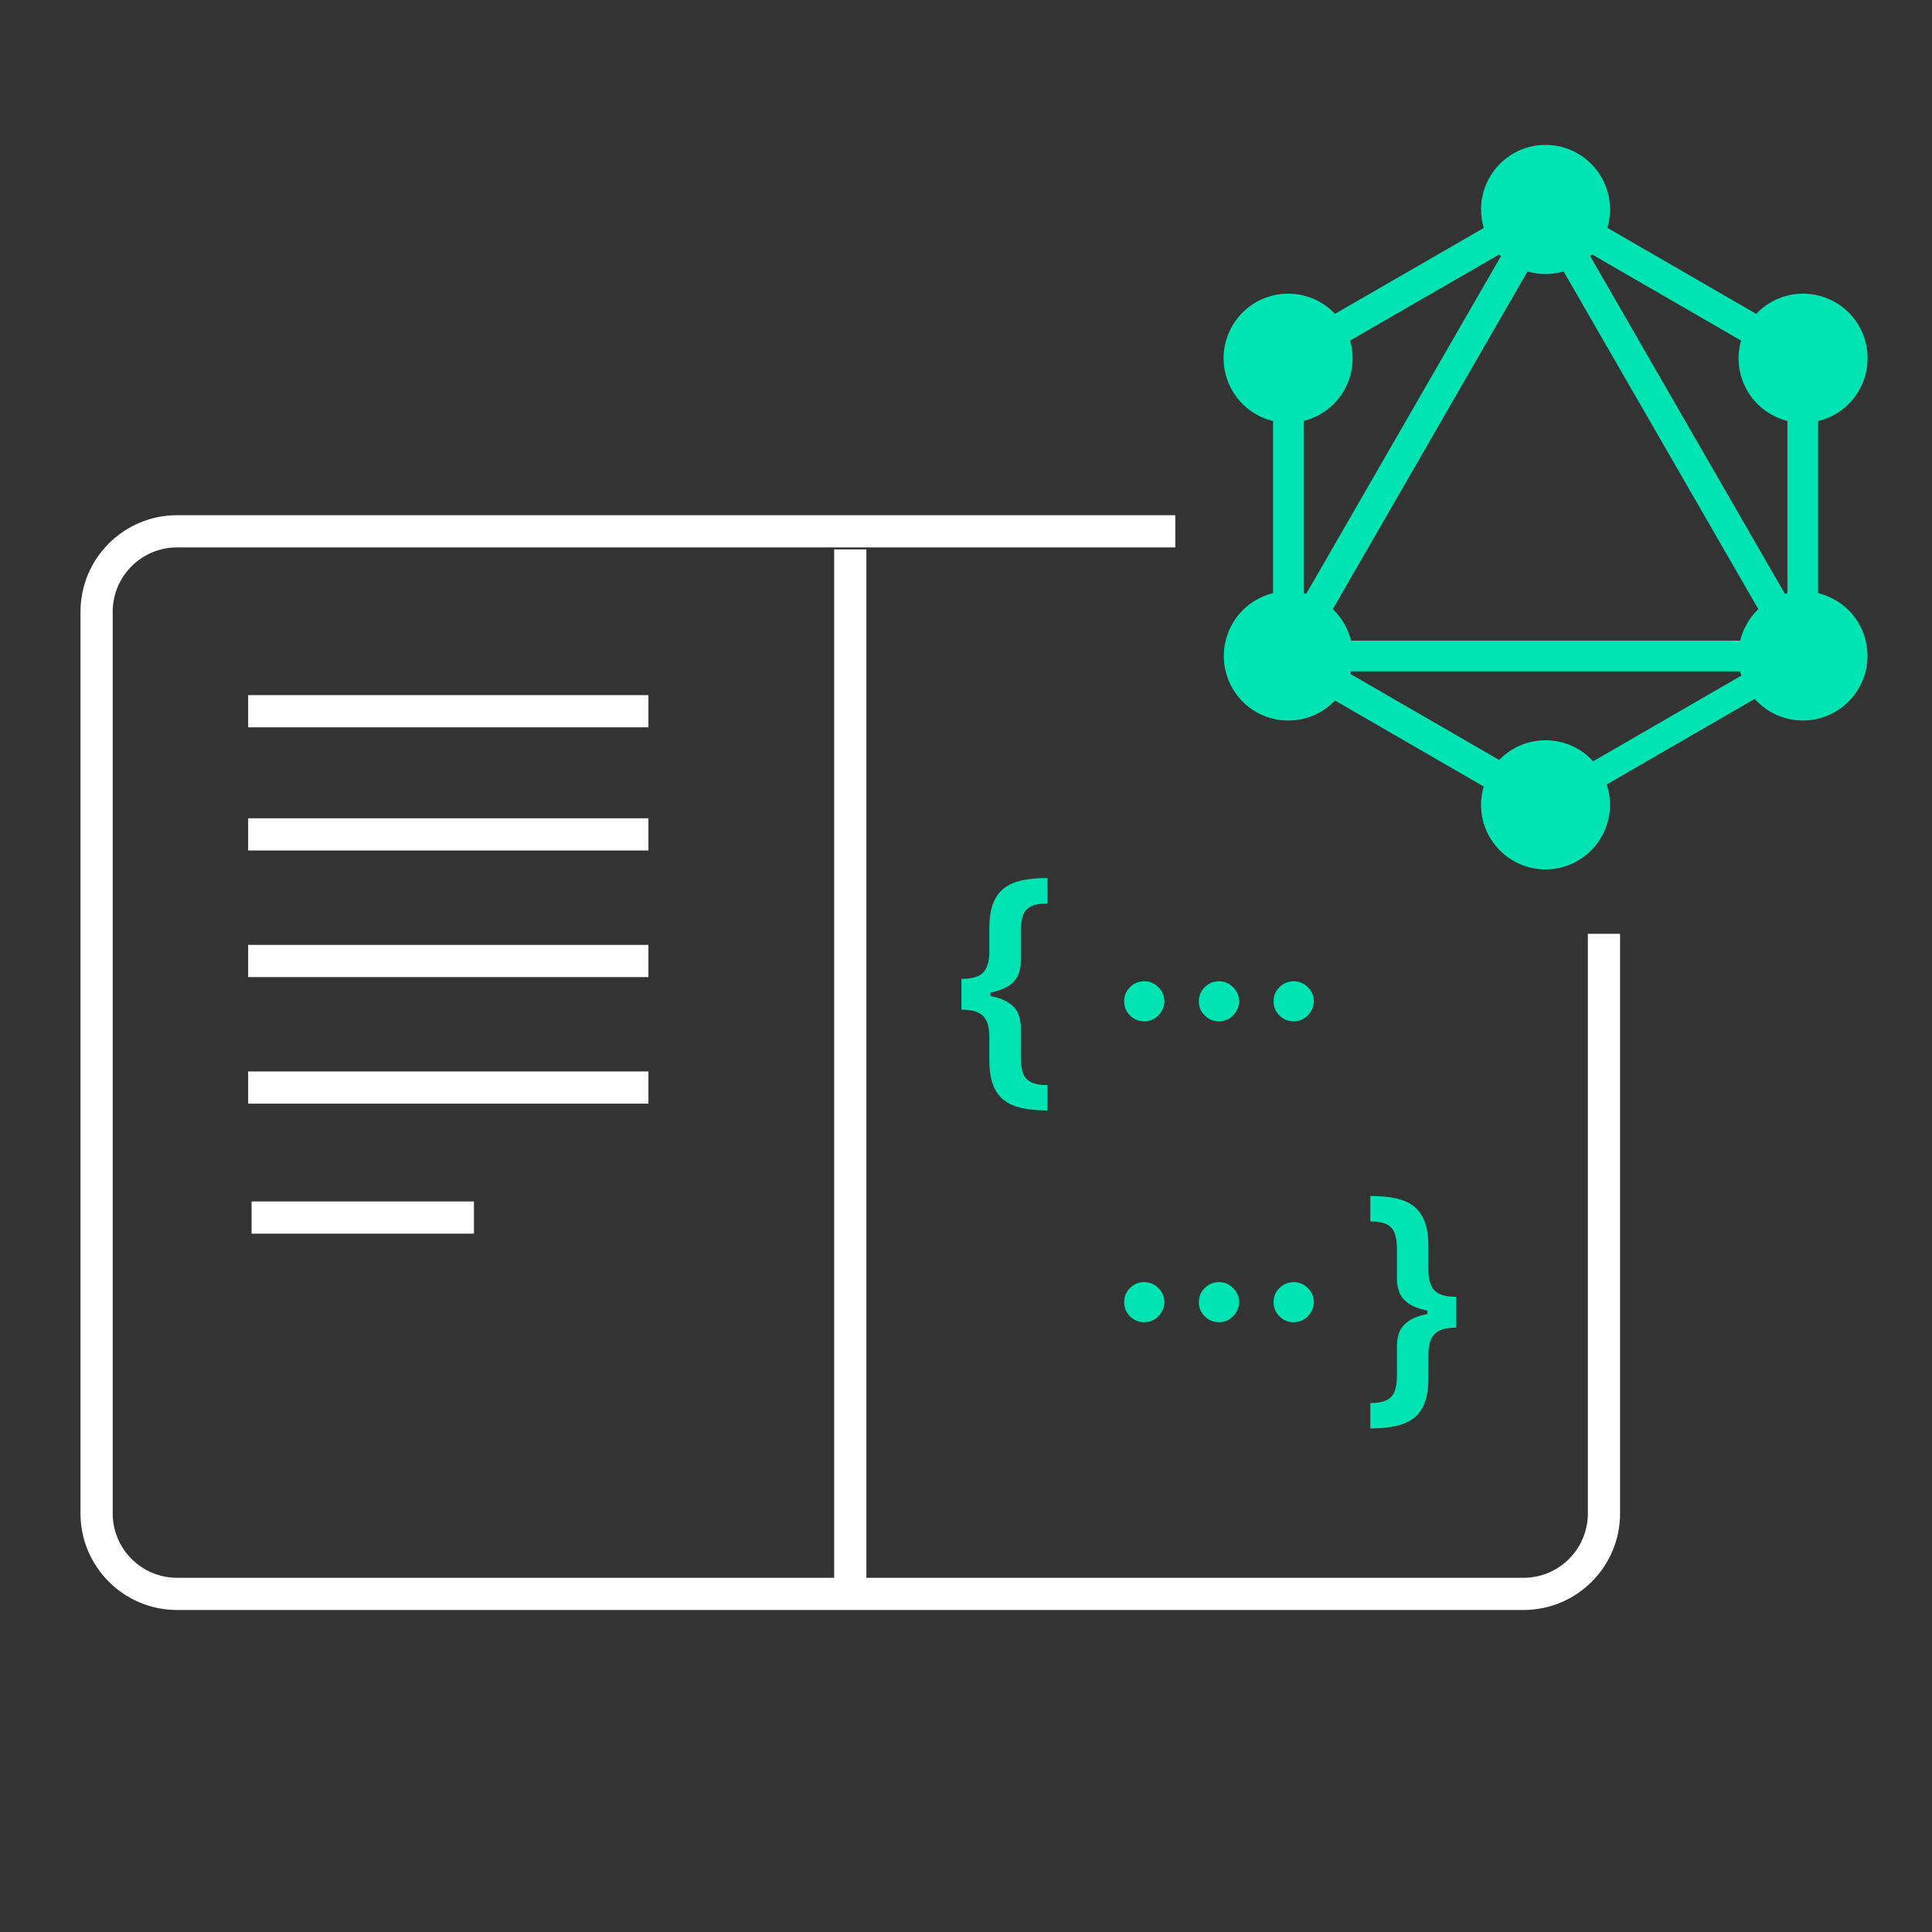 <?xml version="1.0" encoding="UTF-8"?><svg width="120" height="120" viewBox="0 0 120 120" fill="none" xmlns="http://www.w3.org/2000/svg">
<rect x="0" y="0" width="120" height="120" fill="#333333" stroke="none"/>
<path fill-rule="evenodd" clip-rule="evenodd" d="M73 32H11C7.686 32 5 34.686 5 38V94C5 97.314 7.686 100 11 100H94.625C97.939 100 100.625 97.314 100.625 94V58H98.625V94C98.625 96.209 96.834 98 94.625 98H11C8.791 98 7 96.209 7 94V38C7 35.791 8.791 34 11 34H73V32Z" fill="white"/>
<line x1="15.413" y1="44.175" x2="40.275" y2="44.175" stroke="white" stroke-width="2"/>
<line x1="15.413" y1="51.825" x2="40.275" y2="51.825" stroke="white" stroke-width="2"/>
<line x1="15.413" y1="59.688" x2="40.275" y2="59.688" stroke="white" stroke-width="2"/>
<line x1="15.413" y1="67.55" x2="40.275" y2="67.55" stroke="white" stroke-width="2"/>
<line x1="15.625" y1="75.625" x2="29.438" y2="75.625" stroke="white" stroke-width="2"/>
<path d="M52.812 34.125V98.938" stroke="white" stroke-width="2"/>
<path d="M59.716 61.795V60.801C60.36 60.801 60.809 60.67 61.063 60.409C61.321 60.144 61.449 59.714 61.449 59.119V57.67C61.449 57.03 61.529 56.506 61.688 56.097C61.851 55.688 62.088 55.369 62.398 55.142C62.709 54.915 63.088 54.758 63.535 54.67C63.981 54.58 64.489 54.534 65.057 54.534V56.114C64.61 56.114 64.267 56.176 64.029 56.301C63.79 56.422 63.626 56.61 63.535 56.864C63.447 57.117 63.404 57.441 63.404 57.835V59.699C63.404 59.99 63.355 60.263 63.256 60.517C63.158 60.771 62.978 60.994 62.716 61.188C62.455 61.377 62.082 61.526 61.597 61.636C61.116 61.742 60.489 61.795 59.716 61.795ZM65.057 68.972C64.489 68.972 63.981 68.926 63.535 68.835C63.088 68.748 62.709 68.591 62.398 68.364C62.088 68.136 61.851 67.818 61.688 67.409C61.529 67 61.449 66.475 61.449 65.835V64.392C61.449 63.797 61.321 63.369 61.063 63.108C60.809 62.843 60.36 62.71 59.716 62.71V61.716C60.489 61.716 61.116 61.771 61.597 61.881C62.082 61.987 62.455 62.136 62.716 62.33C62.978 62.519 63.158 62.74 63.256 62.994C63.355 63.248 63.404 63.519 63.404 63.807V65.671C63.404 66.064 63.447 66.388 63.535 66.642C63.626 66.896 63.79 67.085 64.029 67.21C64.267 67.335 64.61 67.398 65.057 67.398V68.972ZM59.716 62.71V60.801H61.517V62.71H59.716Z" fill="#00E4B3"/>
<path d="M71.074 63.438C70.73 63.438 70.434 63.316 70.188 63.074C69.942 62.831 69.821 62.536 69.824 62.188C69.821 61.847 69.942 61.555 70.188 61.312C70.434 61.07 70.73 60.949 71.074 60.949C71.408 60.949 71.698 61.07 71.944 61.312C72.194 61.555 72.321 61.847 72.324 62.188C72.321 62.419 72.26 62.629 72.142 62.818C72.029 63.008 71.877 63.159 71.688 63.273C71.502 63.383 71.298 63.438 71.074 63.438ZM75.715 63.438C75.37 63.438 75.075 63.316 74.829 63.074C74.582 62.831 74.461 62.536 74.465 62.188C74.461 61.847 74.582 61.555 74.829 61.312C75.075 61.07 75.37 60.949 75.715 60.949C76.048 60.949 76.338 61.07 76.584 61.312C76.834 61.555 76.961 61.847 76.965 62.188C76.961 62.419 76.901 62.629 76.783 62.818C76.669 63.008 76.518 63.159 76.329 63.273C76.143 63.383 75.939 63.438 75.715 63.438ZM80.356 63.438C80.011 63.438 79.716 63.316 79.469 63.074C79.223 62.831 79.102 62.536 79.106 62.188C79.102 61.847 79.223 61.555 79.469 61.312C79.716 61.07 80.011 60.949 80.356 60.949C80.689 60.949 80.979 61.07 81.225 61.312C81.475 61.555 81.602 61.847 81.606 62.188C81.602 62.419 81.541 62.629 81.424 62.818C81.31 63.008 81.159 63.159 80.969 63.273C80.784 63.383 80.579 63.438 80.356 63.438Z" fill="#00E4B3"/>
<path d="M71.074 82.125C70.73 82.125 70.434 82.004 70.188 81.761C69.942 81.519 69.821 81.224 69.824 80.875C69.821 80.534 69.942 80.242 70.188 80C70.434 79.758 70.73 79.636 71.074 79.636C71.408 79.636 71.698 79.758 71.944 80C72.194 80.242 72.321 80.534 72.324 80.875C72.321 81.106 72.26 81.316 72.142 81.506C72.029 81.695 71.877 81.847 71.688 81.96C71.502 82.07 71.298 82.125 71.074 82.125ZM75.715 82.125C75.37 82.125 75.075 82.004 74.829 81.761C74.582 81.519 74.461 81.224 74.465 80.875C74.461 80.534 74.582 80.242 74.829 80C75.075 79.758 75.37 79.636 75.715 79.636C76.048 79.636 76.338 79.758 76.584 80C76.834 80.242 76.961 80.534 76.965 80.875C76.961 81.106 76.901 81.316 76.783 81.506C76.669 81.695 76.518 81.847 76.329 81.96C76.143 82.07 75.939 82.125 75.715 82.125ZM80.356 82.125C80.011 82.125 79.716 82.004 79.469 81.761C79.223 81.519 79.102 81.224 79.106 80.875C79.102 80.534 79.223 80.242 79.469 80C79.716 79.758 80.011 79.636 80.356 79.636C80.689 79.636 80.979 79.758 81.225 80C81.475 80.242 81.602 80.534 81.606 80.875C81.602 81.106 81.541 81.316 81.424 81.506C81.31 81.695 81.159 81.847 80.969 81.96C80.784 82.07 80.579 82.125 80.356 82.125Z" fill="#00E4B3"/>
<path d="M90.454 81.466V82.46C89.81 82.46 89.359 82.593 89.102 82.858C88.848 83.119 88.721 83.547 88.721 84.142V85.585C88.721 86.225 88.64 86.75 88.477 87.159C88.318 87.568 88.083 87.886 87.772 88.114C87.462 88.341 87.083 88.498 86.636 88.585C86.189 88.676 85.681 88.722 85.113 88.722V87.148C85.56 87.148 85.903 87.085 86.142 86.96C86.38 86.835 86.543 86.646 86.63 86.392C86.721 86.138 86.767 85.814 86.767 85.421V83.557C86.767 83.269 86.816 82.998 86.914 82.744C87.013 82.49 87.193 82.269 87.454 82.079C87.715 81.886 88.087 81.737 88.568 81.631C89.052 81.521 89.681 81.466 90.454 81.466ZM85.113 74.284C85.681 74.284 86.189 74.329 86.636 74.421C87.083 74.508 87.462 74.665 87.772 74.892C88.083 75.119 88.318 75.438 88.477 75.847C88.64 76.256 88.721 76.78 88.721 77.421V78.869C88.721 79.464 88.848 79.894 89.102 80.159C89.359 80.421 89.81 80.551 90.454 80.551V81.546C89.681 81.546 89.052 81.492 88.568 81.386C88.087 81.276 87.715 81.127 87.454 80.938C87.193 80.744 87.013 80.521 86.914 80.267C86.816 80.013 86.767 79.74 86.767 79.449V77.585C86.767 77.191 86.721 76.867 86.63 76.614C86.543 76.36 86.38 76.172 86.142 76.051C85.903 75.926 85.56 75.864 85.113 75.864V74.284ZM90.454 80.551V82.46H88.653V80.551H90.454Z" fill="#00E4B3"/>
<path fill-rule="evenodd" clip-rule="evenodd" d="M113.016 44.615C114.043 44.339 114.918 43.667 115.45 42.746H115.451C116.564 40.841 115.91 38.364 113.981 37.264C113.648 37.072 113.292 36.93 112.925 36.841V26.155C113.297 26.066 113.658 25.924 113.995 25.729C115.913 24.613 116.567 22.166 115.465 20.247C114.351 18.327 111.907 17.672 109.99 18.775C109.645 18.976 109.341 19.22 109.081 19.496L99.836 14.151C99.945 13.781 100.001 13.397 100 13.01C100 10.793 98.206 9 95.995 9C93.785 9 91.991 10.793 91.991 13.01C91.991 13.41 92.049 13.796 92.157 14.161L82.919 19.492C82.659 19.216 82.355 18.973 82.01 18.775C81.089 18.244 79.995 18.101 78.969 18.377C77.942 18.652 77.067 19.325 76.535 20.246C76.005 21.168 75.862 22.263 76.137 23.291C76.412 24.319 77.084 25.195 78.004 25.728C78.34 25.922 78.699 26.064 79.07 26.153V36.842C78.71 36.93 78.355 37.069 78.017 37.264C76.1 38.38 75.446 40.827 76.547 42.746C77.649 44.666 80.093 45.321 82.022 44.218C82.361 44.02 82.661 43.782 82.919 43.511L92.154 48.85C92.048 49.212 91.991 49.594 91.991 49.99C91.991 52.208 93.781 54 95.995 54C97.057 53.998 98.074 53.575 98.825 52.824C99.576 52.072 99.998 51.053 100 49.99C100 49.547 99.928 49.121 99.796 48.723L108.987 43.41C109.269 43.727 109.602 44 109.975 44.216C110.896 44.747 111.99 44.891 113.016 44.615ZM108.088 41.7C108.095 41.727 108.101 41.753 108.109 41.78C108.125 41.841 108.143 41.901 108.162 41.961L98.953 47.285C98.22 46.483 97.166 45.98 95.995 45.98C94.865 45.98 93.844 46.448 93.116 47.203L83.868 41.857C83.883 41.805 83.897 41.753 83.91 41.7H108.088ZM109.213 37.836C108.939 38.098 108.7 38.4 108.507 38.734C108.315 39.068 108.174 39.425 108.085 39.792H83.914C83.827 39.43 83.687 39.075 83.492 38.736C83.294 38.395 83.054 38.093 82.782 37.835L94.876 16.862C95.231 16.965 95.607 17.02 95.995 17.02C96.376 17.021 96.754 16.967 97.118 16.861L109.213 37.836ZM111.019 36.845C110.993 36.852 110.966 36.858 110.94 36.865C110.915 36.872 110.889 36.879 110.864 36.887L98.767 15.908C98.788 15.888 98.809 15.868 98.829 15.848C98.845 15.831 98.861 15.815 98.877 15.798L108.14 21.153C107.853 22.16 107.958 23.278 108.52 24.257V24.259C109.052 25.18 109.928 25.852 110.954 26.128C110.976 26.134 110.998 26.139 111.019 26.145L111.019 36.845ZM93.122 15.805C93.156 15.841 93.191 15.875 93.226 15.909L81.13 36.887C81.078 36.872 81.025 36.858 80.973 36.845V26.145C80.997 26.139 81.021 26.133 81.045 26.127C82.071 25.851 82.947 25.178 83.478 24.257H83.48C84.041 23.284 84.146 22.162 83.858 21.151L93.122 15.805Z" fill="#00E4B3"/>
</svg>
